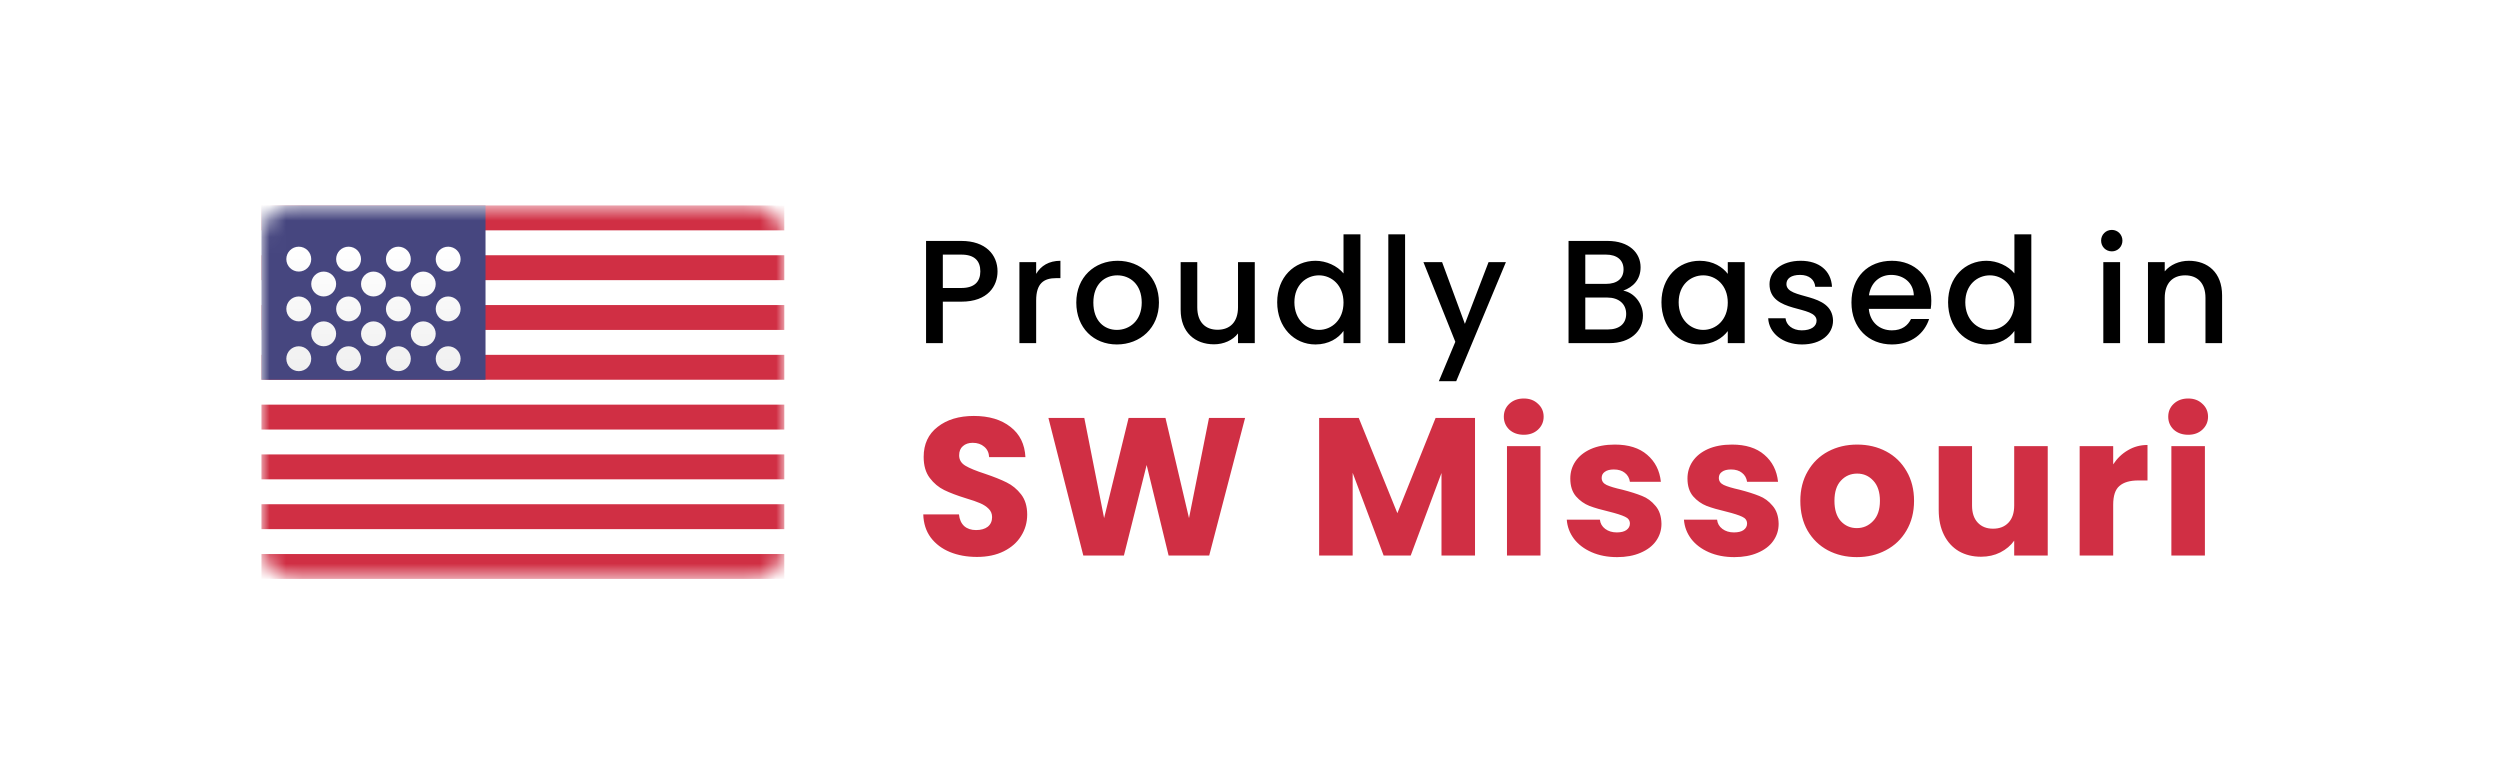 <svg width="153" height="48" viewBox="0 0 153 48" fill="none" xmlns="http://www.w3.org/2000/svg">
<rect width="153" height="48" rx="7" fill="white"/>
<rect x="16" y="12.573" width="32" height="22.857" rx="2" fill="white"/>
<mask id="mask0_2663_6272" style="mask-type:alpha" maskUnits="userSpaceOnUse" x="16" y="12" width="32" height="24">
<rect x="16" y="12.573" width="32" height="22.857" rx="2" fill="white"/>
</mask>
<g mask="url(#mask0_2663_6272)">
<path fill-rule="evenodd" clip-rule="evenodd" d="M48 12.573H16V14.097H48V12.573ZM48 15.621H16V17.145H48V15.621ZM16 18.669H48V20.192H16V18.669ZM48 21.716H16V23.24H48V21.716ZM16 24.764H48V26.288H16V24.764ZM48 27.811H16V29.335H48V27.811ZM16 30.859H48V32.383H16V30.859ZM48 33.907H16V35.43H48V33.907Z" fill="#D02F44"/>
<rect x="16" y="12.573" width="13.714" height="10.667" fill="#46467F"/>
<g filter="url(#filter0_d_2663_6272)">
<path fill-rule="evenodd" clip-rule="evenodd" d="M19.047 14.859C19.047 15.279 18.706 15.62 18.285 15.62C17.865 15.62 17.523 15.279 17.523 14.859C17.523 14.438 17.865 14.097 18.285 14.097C18.706 14.097 19.047 14.438 19.047 14.859ZM22.095 14.859C22.095 15.279 21.754 15.62 21.333 15.62C20.912 15.62 20.571 15.279 20.571 14.859C20.571 14.438 20.912 14.097 21.333 14.097C21.754 14.097 22.095 14.438 22.095 14.859ZM24.381 15.62C24.801 15.62 25.142 15.279 25.142 14.859C25.142 14.438 24.801 14.097 24.381 14.097C23.96 14.097 23.619 14.438 23.619 14.859C23.619 15.279 23.96 15.62 24.381 15.62ZM28.19 14.859C28.19 15.279 27.849 15.62 27.428 15.62C27.007 15.62 26.666 15.279 26.666 14.859C26.666 14.438 27.007 14.097 27.428 14.097C27.849 14.097 28.19 14.438 28.19 14.859ZM19.809 17.144C20.23 17.144 20.571 16.803 20.571 16.382C20.571 15.962 20.23 15.62 19.809 15.62C19.388 15.62 19.047 15.962 19.047 16.382C19.047 16.803 19.388 17.144 19.809 17.144ZM23.619 16.382C23.619 16.803 23.278 17.144 22.857 17.144C22.436 17.144 22.095 16.803 22.095 16.382C22.095 15.962 22.436 15.62 22.857 15.62C23.278 15.62 23.619 15.962 23.619 16.382ZM25.904 17.144C26.325 17.144 26.666 16.803 26.666 16.382C26.666 15.962 26.325 15.62 25.904 15.62C25.484 15.62 25.142 15.962 25.142 16.382C25.142 16.803 25.484 17.144 25.904 17.144ZM28.19 17.906C28.19 18.327 27.849 18.668 27.428 18.668C27.007 18.668 26.666 18.327 26.666 17.906C26.666 17.485 27.007 17.144 27.428 17.144C27.849 17.144 28.19 17.485 28.19 17.906ZM24.381 18.668C24.801 18.668 25.142 18.327 25.142 17.906C25.142 17.485 24.801 17.144 24.381 17.144C23.96 17.144 23.619 17.485 23.619 17.906C23.619 18.327 23.96 18.668 24.381 18.668ZM22.095 17.906C22.095 18.327 21.754 18.668 21.333 18.668C20.912 18.668 20.571 18.327 20.571 17.906C20.571 17.485 20.912 17.144 21.333 17.144C21.754 17.144 22.095 17.485 22.095 17.906ZM18.285 18.668C18.706 18.668 19.047 18.327 19.047 17.906C19.047 17.485 18.706 17.144 18.285 17.144C17.865 17.144 17.523 17.485 17.523 17.906C17.523 18.327 17.865 18.668 18.285 18.668ZM20.571 19.43C20.571 19.851 20.23 20.192 19.809 20.192C19.388 20.192 19.047 19.851 19.047 19.43C19.047 19.009 19.388 18.668 19.809 18.668C20.23 18.668 20.571 19.009 20.571 19.43ZM22.857 20.192C23.278 20.192 23.619 19.851 23.619 19.43C23.619 19.009 23.278 18.668 22.857 18.668C22.436 18.668 22.095 19.009 22.095 19.43C22.095 19.851 22.436 20.192 22.857 20.192ZM26.666 19.43C26.666 19.851 26.325 20.192 25.904 20.192C25.484 20.192 25.142 19.851 25.142 19.43C25.142 19.009 25.484 18.668 25.904 18.668C26.325 18.668 26.666 19.009 26.666 19.43ZM27.428 21.716C27.849 21.716 28.19 21.375 28.19 20.954C28.19 20.533 27.849 20.192 27.428 20.192C27.007 20.192 26.666 20.533 26.666 20.954C26.666 21.375 27.007 21.716 27.428 21.716ZM25.142 20.954C25.142 21.375 24.801 21.716 24.381 21.716C23.96 21.716 23.619 21.375 23.619 20.954C23.619 20.533 23.96 20.192 24.381 20.192C24.801 20.192 25.142 20.533 25.142 20.954ZM21.333 21.716C21.754 21.716 22.095 21.375 22.095 20.954C22.095 20.533 21.754 20.192 21.333 20.192C20.912 20.192 20.571 20.533 20.571 20.954C20.571 21.375 20.912 21.716 21.333 21.716ZM19.047 20.954C19.047 21.375 18.706 21.716 18.285 21.716C17.865 21.716 17.523 21.375 17.523 20.954C17.523 20.533 17.865 20.192 18.285 20.192C18.706 20.192 19.047 20.533 19.047 20.954Z" fill="url(#paint0_linear_2663_6272)"/>
</g>
</g>
<path d="M57.701 17.625V15.582H58.835C59.636 15.582 59.996 15.96 59.996 16.608C59.996 17.238 59.636 17.625 58.835 17.625H57.701ZM61.049 16.608C61.049 15.591 60.32 14.745 58.835 14.745H56.675V21H57.701V18.462H58.835C60.464 18.462 61.049 17.499 61.049 16.608ZM63.413 18.39C63.413 17.337 63.882 17.022 64.638 17.022H64.898V15.96C64.197 15.96 63.702 16.266 63.413 16.761V16.041H62.388V21H63.413V18.39ZM70.927 18.516C70.927 16.959 69.811 15.96 68.398 15.96C66.985 15.96 65.869 16.959 65.869 18.516C65.869 20.073 66.94 21.081 68.353 21.081C69.775 21.081 70.927 20.073 70.927 18.516ZM66.913 18.516C66.913 17.391 67.606 16.851 68.38 16.851C69.145 16.851 69.874 17.391 69.874 18.516C69.874 19.641 69.118 20.19 68.353 20.19C67.579 20.19 66.913 19.641 66.913 18.516ZM76.792 16.041H75.766V18.804C75.766 19.713 75.271 20.181 74.515 20.181C73.768 20.181 73.273 19.713 73.273 18.804V16.041H72.256V18.957C72.256 20.343 73.138 21.072 74.299 21.072C74.884 21.072 75.442 20.829 75.766 20.406V21H76.792V16.041ZM78.164 18.498C78.164 20.028 79.199 21.081 80.504 21.081C81.314 21.081 81.908 20.703 82.223 20.253V21H83.258V14.34H82.223V16.734C81.845 16.266 81.161 15.96 80.513 15.96C79.199 15.96 78.164 16.968 78.164 18.498ZM82.223 18.516C82.223 19.587 81.494 20.19 80.72 20.19C79.955 20.19 79.217 19.569 79.217 18.498C79.217 17.427 79.955 16.851 80.72 16.851C81.494 16.851 82.223 17.454 82.223 18.516ZM84.965 21H85.991V14.34H84.965V21ZM89.651 19.821L88.256 16.041H87.113L89.066 20.919L88.058 23.331H89.12L92.162 16.041H91.1L89.651 19.821ZM99.522 19.209C99.522 19.812 99.1 20.163 98.406 20.163H97.02V18.21H98.371C99.055 18.21 99.522 18.588 99.522 19.209ZM99.361 16.482C99.361 17.058 98.956 17.373 98.29 17.373H97.02V15.582H98.29C98.956 15.582 99.361 15.915 99.361 16.482ZM100.548 19.317C100.548 18.57 100.008 17.904 99.343 17.787C99.945 17.571 100.404 17.112 100.404 16.356C100.404 15.474 99.703 14.745 98.379 14.745H95.995V21H98.496C99.775 21 100.548 20.271 100.548 19.317ZM101.681 18.498C101.681 20.028 102.716 21.081 104.003 21.081C104.831 21.081 105.425 20.685 105.74 20.262V21H106.775V16.041H105.74V16.761C105.434 16.356 104.858 15.96 104.021 15.96C102.716 15.96 101.681 16.968 101.681 18.498ZM105.74 18.516C105.74 19.587 105.011 20.19 104.237 20.19C103.472 20.19 102.734 19.569 102.734 18.498C102.734 17.427 103.472 16.851 104.237 16.851C105.011 16.851 105.74 17.454 105.74 18.516ZM112.182 19.614C112.128 17.823 109.329 18.381 109.329 17.382C109.329 17.049 109.617 16.824 110.166 16.824C110.724 16.824 111.057 17.121 111.093 17.553H112.119C112.065 16.563 111.327 15.96 110.202 15.96C109.032 15.96 108.294 16.599 108.294 17.391C108.294 19.209 111.174 18.651 111.174 19.623C111.174 19.965 110.859 20.217 110.265 20.217C109.698 20.217 109.311 19.884 109.275 19.479H108.213C108.258 20.379 109.095 21.081 110.283 21.081C111.453 21.081 112.182 20.451 112.182 19.614ZM115.739 16.824C116.504 16.824 117.107 17.31 117.125 18.075H114.38C114.488 17.292 115.046 16.824 115.739 16.824ZM118.061 19.524H116.954C116.765 19.911 116.414 20.217 115.784 20.217C115.028 20.217 114.443 19.722 114.371 18.903H118.16C118.187 18.732 118.196 18.57 118.196 18.399C118.196 16.941 117.197 15.96 115.784 15.96C114.317 15.96 113.309 16.959 113.309 18.516C113.309 20.073 114.362 21.081 115.784 21.081C116.999 21.081 117.782 20.388 118.061 19.524ZM119.223 18.498C119.223 20.028 120.258 21.081 121.563 21.081C122.373 21.081 122.967 20.703 123.282 20.253V21H124.317V14.34H123.282V16.734C122.904 16.266 122.22 15.96 121.572 15.96C120.258 15.96 119.223 16.968 119.223 18.498ZM123.282 18.516C123.282 19.587 122.553 20.19 121.779 20.19C121.014 20.19 120.276 19.569 120.276 18.498C120.276 17.427 121.014 16.851 121.779 16.851C122.553 16.851 123.282 17.454 123.282 18.516ZM128.723 21H129.749V16.041H128.723V21ZM129.245 15.384C129.605 15.384 129.893 15.096 129.893 14.727C129.893 14.358 129.605 14.07 129.245 14.07C128.876 14.07 128.588 14.358 128.588 14.727C128.588 15.096 128.876 15.384 129.245 15.384ZM134.975 21H135.992V18.075C135.992 16.689 135.119 15.96 133.958 15.96C133.364 15.96 132.815 16.203 132.482 16.608V16.041H131.456V21H132.482V18.228C132.482 17.319 132.977 16.851 133.733 16.851C134.48 16.851 134.975 17.319 134.975 18.228V21Z" fill="black"/>
<path d="M59.792 34.084C59.176 34.084 58.624 33.984 58.136 33.784C57.648 33.584 57.256 33.288 56.96 32.896C56.672 32.504 56.52 32.032 56.504 31.48H58.688C58.72 31.792 58.828 32.032 59.012 32.2C59.196 32.36 59.436 32.44 59.732 32.44C60.036 32.44 60.276 32.372 60.452 32.236C60.628 32.092 60.716 31.896 60.716 31.648C60.716 31.44 60.644 31.268 60.5 31.132C60.364 30.996 60.192 30.884 59.984 30.796C59.784 30.708 59.496 30.608 59.12 30.496C58.576 30.328 58.132 30.16 57.788 29.992C57.444 29.824 57.148 29.576 56.9 29.248C56.652 28.92 56.528 28.492 56.528 27.964C56.528 27.18 56.812 26.568 57.38 26.128C57.948 25.68 58.688 25.456 59.6 25.456C60.528 25.456 61.276 25.68 61.844 26.128C62.412 26.568 62.716 27.184 62.756 27.976H60.536C60.52 27.704 60.42 27.492 60.236 27.34C60.052 27.18 59.816 27.1 59.528 27.1C59.28 27.1 59.08 27.168 58.928 27.304C58.776 27.432 58.7 27.62 58.7 27.868C58.7 28.14 58.828 28.352 59.084 28.504C59.34 28.656 59.74 28.82 60.284 28.996C60.828 29.18 61.268 29.356 61.604 29.524C61.948 29.692 62.244 29.936 62.492 30.256C62.74 30.576 62.864 30.988 62.864 31.492C62.864 31.972 62.74 32.408 62.492 32.8C62.252 33.192 61.9 33.504 61.436 33.736C60.972 33.968 60.424 34.084 59.792 34.084ZM76.199 25.576L74.003 34H71.519L70.175 28.456L68.783 34H66.299L64.163 25.576H66.359L67.571 31.708L69.071 25.576H71.327L72.767 31.708L73.991 25.576H76.199ZM90.271 25.576V34H88.219V28.948L86.335 34H84.679L82.783 28.936V34H80.731V25.576H83.155L85.519 31.408L87.859 25.576H90.271ZM93.258 26.608C92.898 26.608 92.603 26.504 92.371 26.296C92.147 26.08 92.034 25.816 92.034 25.504C92.034 25.184 92.147 24.92 92.371 24.712C92.603 24.496 92.898 24.388 93.258 24.388C93.611 24.388 93.898 24.496 94.123 24.712C94.355 24.92 94.471 25.184 94.471 25.504C94.471 25.816 94.355 26.08 94.123 26.296C93.898 26.504 93.611 26.608 93.258 26.608ZM94.278 27.304V34H92.227V27.304H94.278ZM98.97 34.096C98.386 34.096 97.866 33.996 97.41 33.796C96.954 33.596 96.594 33.324 96.33 32.98C96.066 32.628 95.918 32.236 95.886 31.804H97.914C97.938 32.036 98.046 32.224 98.238 32.368C98.43 32.512 98.666 32.584 98.946 32.584C99.202 32.584 99.398 32.536 99.534 32.44C99.678 32.336 99.75 32.204 99.75 32.044C99.75 31.852 99.65 31.712 99.45 31.624C99.25 31.528 98.926 31.424 98.478 31.312C97.998 31.2 97.598 31.084 97.278 30.964C96.958 30.836 96.682 30.64 96.45 30.376C96.218 30.104 96.102 29.74 96.102 29.284C96.102 28.9 96.206 28.552 96.414 28.24C96.63 27.92 96.942 27.668 97.35 27.484C97.766 27.3 98.258 27.208 98.826 27.208C99.666 27.208 100.326 27.416 100.806 27.832C101.294 28.248 101.574 28.8 101.646 29.488H99.75C99.718 29.256 99.614 29.072 99.438 28.936C99.27 28.8 99.046 28.732 98.766 28.732C98.526 28.732 98.342 28.78 98.214 28.876C98.086 28.964 98.022 29.088 98.022 29.248C98.022 29.44 98.122 29.584 98.322 29.68C98.53 29.776 98.85 29.872 99.282 29.968C99.778 30.096 100.182 30.224 100.494 30.352C100.806 30.472 101.078 30.672 101.31 30.952C101.55 31.224 101.674 31.592 101.682 32.056C101.682 32.448 101.57 32.8 101.346 33.112C101.13 33.416 100.814 33.656 100.398 33.832C99.99 34.008 99.514 34.096 98.97 34.096ZM106.141 34.096C105.557 34.096 105.037 33.996 104.581 33.796C104.125 33.596 103.765 33.324 103.501 32.98C103.237 32.628 103.089 32.236 103.057 31.804H105.085C105.109 32.036 105.217 32.224 105.409 32.368C105.601 32.512 105.837 32.584 106.117 32.584C106.373 32.584 106.569 32.536 106.705 32.44C106.849 32.336 106.921 32.204 106.921 32.044C106.921 31.852 106.821 31.712 106.621 31.624C106.421 31.528 106.097 31.424 105.649 31.312C105.169 31.2 104.769 31.084 104.449 30.964C104.129 30.836 103.853 30.64 103.621 30.376C103.389 30.104 103.273 29.74 103.273 29.284C103.273 28.9 103.377 28.552 103.585 28.24C103.801 27.92 104.113 27.668 104.521 27.484C104.937 27.3 105.429 27.208 105.997 27.208C106.837 27.208 107.497 27.416 107.977 27.832C108.465 28.248 108.745 28.8 108.817 29.488H106.921C106.889 29.256 106.785 29.072 106.609 28.936C106.441 28.8 106.217 28.732 105.937 28.732C105.697 28.732 105.513 28.78 105.385 28.876C105.257 28.964 105.193 29.088 105.193 29.248C105.193 29.44 105.293 29.584 105.493 29.68C105.701 29.776 106.021 29.872 106.453 29.968C106.949 30.096 107.353 30.224 107.665 30.352C107.977 30.472 108.249 30.672 108.481 30.952C108.721 31.224 108.845 31.592 108.853 32.056C108.853 32.448 108.741 32.8 108.517 33.112C108.301 33.416 107.985 33.656 107.569 33.832C107.161 34.008 106.685 34.096 106.141 34.096ZM113.636 34.096C112.98 34.096 112.388 33.956 111.86 33.676C111.34 33.396 110.928 32.996 110.624 32.476C110.328 31.956 110.18 31.348 110.18 30.652C110.18 29.964 110.332 29.36 110.636 28.84C110.94 28.312 111.356 27.908 111.884 27.628C112.412 27.348 113.004 27.208 113.66 27.208C114.316 27.208 114.908 27.348 115.436 27.628C115.964 27.908 116.38 28.312 116.684 28.84C116.988 29.36 117.14 29.964 117.14 30.652C117.14 31.34 116.984 31.948 116.672 32.476C116.368 32.996 115.948 33.396 115.412 33.676C114.884 33.956 114.292 34.096 113.636 34.096ZM113.636 32.32C114.028 32.32 114.36 32.176 114.632 31.888C114.912 31.6 115.052 31.188 115.052 30.652C115.052 30.116 114.916 29.704 114.644 29.416C114.38 29.128 114.052 28.984 113.66 28.984C113.26 28.984 112.928 29.128 112.664 29.416C112.4 29.696 112.268 30.108 112.268 30.652C112.268 31.188 112.396 31.6 112.652 31.888C112.916 32.176 113.244 32.32 113.636 32.32ZM125.321 27.304V34H123.269V33.088C123.061 33.384 122.777 33.624 122.417 33.808C122.065 33.984 121.673 34.072 121.241 34.072C120.729 34.072 120.277 33.96 119.885 33.736C119.493 33.504 119.189 33.172 118.973 32.74C118.757 32.308 118.649 31.8 118.649 31.216V27.304H120.689V30.94C120.689 31.388 120.805 31.736 121.037 31.984C121.269 32.232 121.581 32.356 121.973 32.356C122.373 32.356 122.689 32.232 122.921 31.984C123.153 31.736 123.269 31.388 123.269 30.94V27.304H125.321ZM129.327 28.42C129.567 28.052 129.867 27.764 130.227 27.556C130.587 27.34 130.987 27.232 131.427 27.232V29.404H130.863C130.351 29.404 129.967 29.516 129.711 29.74C129.455 29.956 129.327 30.34 129.327 30.892V34H127.275V27.304H129.327V28.42ZM133.92 26.608C133.56 26.608 133.264 26.504 133.032 26.296C132.808 26.08 132.696 25.816 132.696 25.504C132.696 25.184 132.808 24.92 133.032 24.712C133.264 24.496 133.56 24.388 133.92 24.388C134.272 24.388 134.56 24.496 134.784 24.712C135.016 24.92 135.132 25.184 135.132 25.504C135.132 25.816 135.016 26.08 134.784 26.296C134.56 26.504 134.272 26.608 133.92 26.608ZM134.94 27.304V34H132.888V27.304H134.94Z" fill="#D02F44"/>
<defs>
<filter id="filter0_d_2663_6272" x="17.523" y="14.097" width="10.668" height="8.619" filterUnits="userSpaceOnUse" color-interpolation-filters="sRGB">
<feFlood flood-opacity="0" result="BackgroundImageFix"/>
<feColorMatrix in="SourceAlpha" type="matrix" values="0 0 0 0 0 0 0 0 0 0 0 0 0 0 0 0 0 0 127 0" result="hardAlpha"/>
<feOffset dy="1"/>
<feColorMatrix type="matrix" values="0 0 0 0 0 0 0 0 0 0 0 0 0 0 0 0 0 0 0.06 0"/>
<feBlend mode="normal" in2="BackgroundImageFix" result="effect1_dropShadow_2663_6272"/>
<feBlend mode="normal" in="SourceGraphic" in2="effect1_dropShadow_2663_6272" result="shape"/>
</filter>
<linearGradient id="paint0_linear_2663_6272" x1="17.523" y1="14.097" x2="17.523" y2="21.716" gradientUnits="userSpaceOnUse">
<stop stop-color="white"/>
<stop offset="1" stop-color="#F0F0F0"/>
</linearGradient>
</defs>
</svg>

